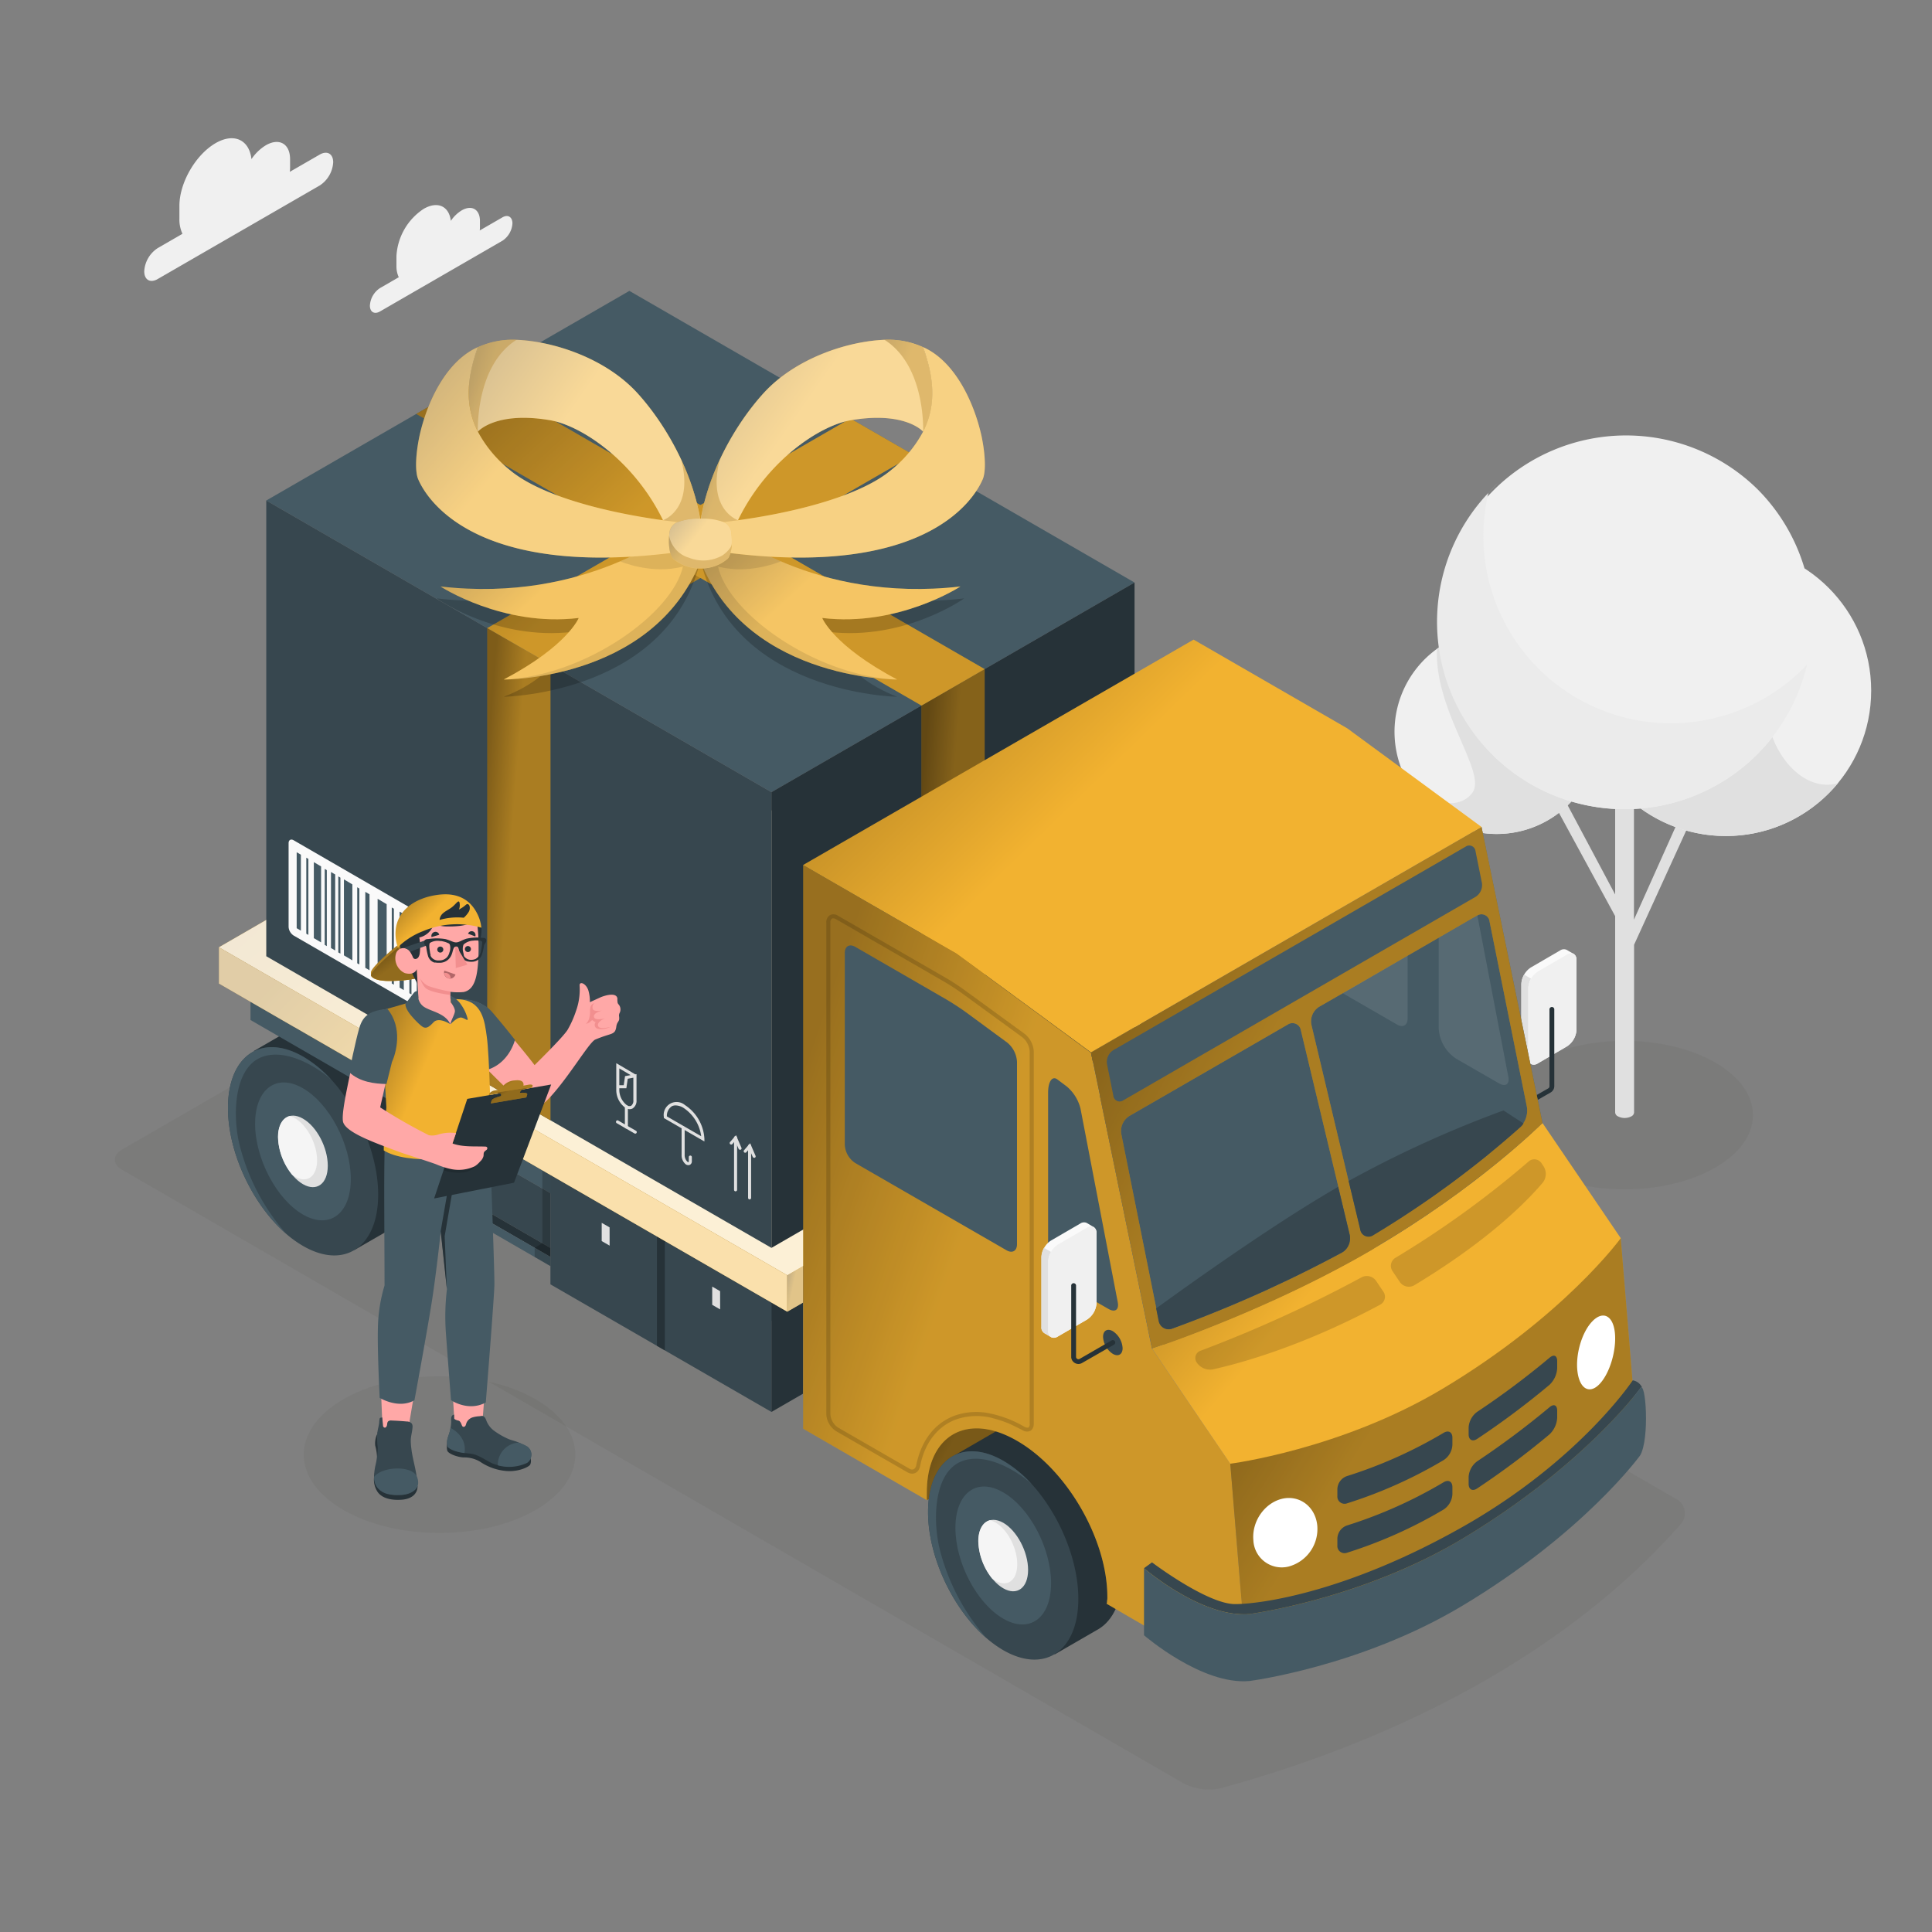 <svg width="350" height="350" fill="none" xmlns="http://www.w3.org/2000/svg"><rect width="100%" height="100%" fill="#808080" stroke="none"/><path opacity=".05" d="M105 160.391L22.12 208.25c-1.75 1.015-1.75 2.653 0 3.661l192.297 111.153a10.08 10.08 0 006.706.896c36.498-9.996 65.016-27.027 83.3-47.796a2.924 2.924 0 00-.798-4.62L111.363 160.391a6.994 6.994 0 00-6.363 0z" fill="#262013"/><path opacity=".05" d="M79.625 277.711c13.581 0 24.591-6.356 24.591-14.196s-11.01-14.196-24.591-14.196c-13.581 0-24.591 6.356-24.591 14.196s11.01 14.196 24.59 14.196zM277.837 192.5c-9.1 5.25-9.1 13.762 0 19.012s23.8 5.25 32.9 0c9.1-5.25 9.1-13.762 0-19.012s-23.814-5.25-32.9 0z" fill="#262013"/><path d="M306.6 147.994l-1.834-.931-8.757 19.537v-23.457H292.6v18.9l-8.925-16.765-1.743 1.085 10.668 19.6v35.574a.845.845 0 00.504.7 2.646 2.646 0 002.429 0 .851.851 0 00.497-.7V171.15l10.57-23.156z" fill="#E0E0E0"/><path d="M312.641 151.452c14.548 0 26.341-11.793 26.341-26.341 0-14.548-11.793-26.341-26.341-26.341-14.548 0-26.341 11.793-26.341 26.341 0 14.548 11.793 26.341 26.341 26.341z" fill="#F0F0F0"/><path d="M320.901 118.377c3.395-10.703 7-14.889 4.718-16.191a26.344 26.344 0 00-37.391 13.058 26.344 26.344 0 005.154 27.83 26.343 26.343 0 0027.4 7.094 26.344 26.344 0 0012.187-8.292c-7.805 2.282-16.471-9.625-12.068-23.499z" fill="#E0E0E0"/><path d="M289.66 132.566a18.518 18.518 0 01-31.607 13.092 18.511 18.511 0 01-4.014-20.177 18.517 18.517 0 0130.198-6.007 18.516 18.516 0 015.423 13.092z" fill="#F0F0F0"/><path d="M271.145 114.051a18.466 18.466 0 00-10.822 3.5c-.504 11.312 9.1 22.344 6.419 26.047-2.681 3.703-9.296 1.435-11.599-1.715a18.513 18.513 0 0025.295 6.705 18.51 18.51 0 009.224-16.039 18.508 18.508 0 00-9.265-16.015 18.525 18.525 0 00-9.252-2.476v-.007z" fill="#E0E0E0"/><path d="M328.3 112.602a33.967 33.967 0 01-40.594 33.326 33.979 33.979 0 01-17.396-9.295 33.973 33.973 0 0148.038-48.047 33.974 33.974 0 019.952 24.016z" fill="#F0F0F0"/><path d="M327.362 120.4a33.96 33.96 0 01-34.173 26.183 33.97 33.97 0 01-26.477-14.131 33.967 33.967 0 012.732-42.964c2.359-2.534 2.506-2.639.182-.189a34.556 34.556 0 00-.896 7.756 33.953 33.953 0 0021.396 31.565 33.952 33.952 0 0037.236-8.22z" fill="#EBEBEB"/><path d="M57.925 28L52.5 31.129c.03-.232.046-.466.049-.7V28.84c0-2.8-1.967-3.92-4.382-2.527a8.462 8.462 0 00-2.611 2.513c-.399-3.5-3.157-4.823-6.503-2.891-3.619 2.1-6.552 7.175-6.552 11.354v2.345a6.16 6.16 0 00.553 2.723l-4.494 2.597a5.368 5.368 0 00-2.429 4.2c0 1.547 1.085 2.177 2.429 1.4L57.925 33.6a5.375 5.375 0 002.436-4.2c0-1.547-1.092-2.17-2.436-1.4zM91 39.389l-4.088 2.359c.022-.18.034-.359.035-.54v-1.182c0-2.1-1.484-2.968-3.311-1.911a6.474 6.474 0 00-1.967 1.897c-.301-2.653-2.38-3.64-4.9-2.184a10.954 10.954 0 00-4.949 8.568v1.77a4.718 4.718 0 00.42 2.059l-3.395 1.96a4.06 4.06 0 00-1.834 3.178c0 1.169.819 1.645 1.834 1.057L91 43.624a4.047 4.047 0 001.834-3.178c-.021-1.17-.84-1.645-1.834-1.057z" fill="#F0F0F0"/><path d="M76.426 211.869a15.499 15.499 0 01-1.211 6.398A7.934 7.934 0 0172.1 221.9l-.105.063-7.798 4.494-3.164-6.3-.217-.42a25.718 25.718 0 01-4.725-4.809c-.35-.441-.7-.896-.994-1.365a34.684 34.684 0 01-4.494-9.184 27.952 27.952 0 01-1.358-7.637l-.056-.105-.798-1.582-1.701-3.255-.7-1.4 6.951-4.025.469-.273.196-.112a6.991 6.991 0 013.5-.91 11.49 11.49 0 015.677 1.722c7.546 4.389 13.643 15.596 13.643 25.067z" fill="#263238"/><path d="M41.3 200.718c0 8.169 4.536 17.626 10.605 22.855a20.057 20.057 0 002.982 2.135c7.525 4.354 13.629.189 13.622-9.289 0-7.154-3.5-15.309-8.4-20.734l-.042-.042a21.916 21.916 0 00-5.152-4.242c-7.553-4.312-13.615-.154-13.615 9.317z" fill="#37474F"/><path d="M54.88 197.148c-4.781-2.765-8.666.112-8.666 6.433s3.885 13.678 8.666 16.443c4.781 2.765 8.673-.119 8.673-6.433s-3.885-13.678-8.673-16.443z" fill="#455A64"/><path d="M41.3 200.718c0 8.169 4.536 17.626 10.605 22.855a38.577 38.577 0 01-8.638-16.716c-1.155-5.46-.7-13.3 3.969-15.281 4.669-1.981 10.878 2.191 12.83 4.095a21.916 21.916 0 00-5.151-4.242c-7.553-4.34-13.615-.182-13.615 9.289z" fill="#455A64"/><path d="M54.88 202.65c-2.485-1.435-4.494.056-4.494 3.339s2.009 7.098 4.494 8.533c2.485 1.435 4.501-.063 4.501-3.339s-1.981-7.098-4.501-8.533z" fill="#E0E0E0"/><path d="M53.445 202.587a3.705 3.705 0 00-.987-.399c-1.246.336-2.1 1.701-2.1 3.801.08 2.489.978 4.883 2.555 6.811.17.132.347.254.532.364 2.212 1.274 3.997-.049 3.997-2.968s-1.785-6.328-3.997-7.609z" fill="#F5F5F5"/><path d="M45.381 181.482v3.304l97.237 56.14v-3.304l-97.237-56.14z" fill="#455A64"/><path d="M75.39 202.118l-5.313-3.073v18.053c0 .973.7 1.365 1.519.875l4.2-2.415-.399-.238-.007-13.202z" fill="url(#paint0_linear)"/><path opacity=".7" d="M75.39 202.118l-5.313-3.073v18.053c0 .973.7 1.365 1.519.875l4.2-2.415-.399-.238-.007-13.202z" fill="#fff"/><path d="M75.39 202.118v9.905l24.325 14.042v-9.905L75.39 202.118z" fill="#37474F"/><path d="M99.715 226.065L75.39 212.023l-1.414.84 25.739 14.84v-1.638z" fill="#263238"/><path d="M73.983 214.515v-1.645l25.732 14.833v1.666l-25.732-14.854z" fill="#455A64"/><path d="M99.715 212.856v19.817l20.02 11.557v-19.817l-20.02-11.557zm20.02 11.557v19.817l20.02 11.557v-19.81l-20.02-11.564z" fill="#37474F"/><path d="M139.755 255.787l5.719-3.304V235.97l-2.856 1.652-2.863-1.645v19.81zm-20.741-11.977V224l1.428.826v19.81l-1.428-.826z" fill="#263238"/><path d="M129.024 236.383v-3.304l1.428.826.007 3.304-1.435-.826zm-20.02-11.55v-3.304l1.428.819.007 3.311-1.435-.826z" fill="#E0E0E0"/><path opacity=".2" d="M98.252 212.009v13.216l-1.393.833v1.659l2.856 1.652v-16.513l-1.463-.847z" fill="#000"/><path d="M39.662 178.185l102.956 59.437.007-6.58-102.963-59.437v6.58z" fill="url(#paint1_linear)"/><path opacity=".6" d="M39.662 178.185l102.956 59.437.007-6.58-102.963-59.437v6.58z" fill="#fff"/><path d="M142.618 237.622l2.856-1.652v-6.601l-2.856 1.652v6.601z" fill="url(#paint2_linear)"/><path opacity=".5" d="M142.618 237.622l2.856-1.652v-6.601l-2.856 1.652v6.601z" fill="#fff"/><path opacity=".1" d="M142.618 237.622l2.856-1.652v-6.601l-2.856 1.652v6.601z" fill="#000"/><path d="M111.16 130.298l-71.498 41.307 102.956 59.416 71.498-41.279-102.956-59.444z" fill="url(#paint3_linear)"/><path opacity=".8" d="M111.16 130.298l-71.498 41.307 102.956 59.416 71.498-41.279-102.956-59.444z" fill="#fff"/><path d="M48.237 90.67l91.518 52.837 65.779-37.975-91.518-52.836-65.78 37.975z" fill="#455A64"/><path d="M139.755 226.065v-82.558L48.237 90.671v82.558l91.518 52.836z" fill="#37474F"/><path d="M139.755 226.065l65.779-37.975v-82.558l-65.779 37.975v82.558z" fill="#263238"/><path d="M113.337 200.718a3.975 3.975 0 01-1.694-3.213v-4.9l3.444 2.023.224-.042v4.725a1.638 1.638 0 01-.7 1.491 1.13 1.13 0 01-.539.14 1.553 1.553 0 01-.735-.224zm.385-5.292l-.252 1.722h-1.274v.357a3.509 3.509 0 001.4 2.737.755.755 0 00.742.077 1.112 1.112 0 00.399-1.008v-4.074l-1.015.189zm-.49-.476l1.015-.182-2.051-1.211v3.038h.798l.238-1.645z" fill="#E0E0E0"/><path d="M113.477 204.449a.278.278 0 00.196-.082.282.282 0 00.077-.198v-3.689a.274.274 0 00-.273-.273.274.274 0 00-.273.273v3.689a.282.282 0 00.077.198.275.275 0 00.196.082z" fill="#E0E0E0"/><path d="M115.08 205.373a.267.267 0 00.238-.14.265.265 0 00.036-.102.273.273 0 00-.134-.276L112 203a.257.257 0 00-.303.015.261.261 0 00-.068.083.275.275 0 00.098.378l3.213 1.855a.317.317 0 00.14.042zm9.625 5.705a.566.566 0 00.301-.077.7.7 0 00.329-.665v-.756a.28.28 0 00-.553 0v.756c0 .112 0 .175-.056.189a.24.24 0 01-.175-.049 1.624 1.624 0 01-.518-1.253v-4.9a.272.272 0 00-.273-.28.28.28 0 00-.28.28v4.9a2.103 2.103 0 00.784 1.729.904.904 0 00.441.126z" fill="#E0E0E0"/><path d="M120.267 202.545v-.161a2.34 2.34 0 012.508-2.739c.478.042.932.231 1.3.541a7.812 7.812 0 013.535 6.125v.476l-7.343-4.242zm1.4-2.1a2.05 2.05 0 00-.854 1.799l6.216 3.591a7.302 7.302 0 00-3.234-5.152 2.825 2.825 0 00-1.4-.427 1.494 1.494 0 00-.721.168l-.007.021zM135.8 217.28a.262.262 0 00.106-.022.248.248 0 00.089-.061.273.273 0 00.078-.197v-9.401a.278.278 0 00-.078-.198.262.262 0 00-.195-.082.278.278 0 00-.198.082.278.278 0 00-.082.198V217a.28.28 0 00.28.28z" fill="#E0E0E0"/><path d="M136.619 209.741a.301.301 0 00.112 0 .27.27 0 00.164-.259.269.269 0 00-.024-.105l-.98-2.275-1.099 1.274a.275.275 0 10.42.357l.518-.602.637 1.463a.278.278 0 00.252.147zm-3.36 6.083a.28.28 0 00.273-.28v-9.401a.286.286 0 00-.064-.226.282.282 0 00-.426 0 .285.285 0 00-.063.226v9.401a.28.28 0 00.28.28z" fill="#E0E0E0"/><path d="M134.064 208.285a.301.301 0 00.112 0 .27.27 0 00.146-.153.259.259 0 00-.006-.211l-.98-2.275-1.099 1.267a.28.28 0 00.42.364l.518-.602.637 1.463a.271.271 0 00.252.147z" fill="#E0E0E0"/><path d="M77.749 167.468v15.141c0 .581-.413.819-.917.525L53.2 169.484a2.007 2.007 0 01-.917-1.582v-15.148c0-.588.413-.819.917-.532L76.839 165.9a2.018 2.018 0 01.91 1.568z" fill="#FAFAFA"/><path d="M53.746 154.392l.763.441v13.762l-.763-.441v-13.762zm3.108 1.792l1.316.777v13.762l-1.316-.77v-13.769zm3.108 1.792l.763.441v13.769l-.763-.441v-13.769zm2.345 1.33l1.526.91v13.762l-1.526-.903v-13.769zm3.871 2.261l.763.441v13.762l-.763-.441v-13.762zm2.232 1.26l1.639.973v13.762l-1.638-.966v-13.769zm3.984 2.324l.763.441-.007 13.769-.756-.448v-13.762zm1.771 1.008l.378.224v13.762l-.378-.217v-13.769zm-3.192-1.757l.385.217v13.769l-.385-.224v-13.762zm-6.258-3.668l.385.224v13.762l-.385-.217v-13.769zm-3.43-1.967l.385.224v13.762l-.385-.217v-13.769zm-2.457-1.358l.378.224v13.762l-.385-.224.007-13.762zm-3.339-2.03l.378.224v13.762l-.378-.217v-13.769zm20.013 11.564l.756.441v13.769l-.763-.441.007-13.769z" fill="#455A64"/><path d="M99.715 202.951v-82.558l-11.438-6.608v82.558l11.438 6.608z" fill="url(#paint4_linear)"/><path opacity=".3" d="M99.715 202.951v-82.558l-11.438-6.608v82.558l11.438 6.608z" fill="#000"/><path d="M166.936 210.378V127.82l11.438-6.608v82.558l-11.438 6.608z" fill="url(#paint5_linear)"/><path opacity=".45" d="M166.936 210.378V127.82l11.438-6.608v82.558l-11.438 6.608z" fill="#000"/><path d="M88.277 113.785l65.779-37.975 11.438 6.601-65.779 37.982-11.438-6.608z" fill="url(#paint6_linear)"/><path opacity=".15" d="M88.277 113.785l65.779-37.975 11.438 6.601-65.779 37.982-11.438-6.608z" fill="#000"/><path opacity=".15" d="M113.365 99.302l11.494 6.573 2.03-1.169-11.438-6.608-2.086 1.204z" fill="#000"/><path d="M178.374 121.212l-91.532-52.83-11.438 6.602 91.532 52.836 11.438-6.608z" fill="url(#paint7_linear)"/><path opacity=".15" d="M178.374 121.212l-91.532-52.83-11.438 6.602 91.532 52.836 11.438-6.608z" fill="#000"/><path opacity=".2" d="M131.908 97.3s16.24 14.182 42.763 11.109c0 0-10.822 7.7-24.605 6.055 0 0 1.736 7.63 12.467 11.76 0 0-30.457-.448-35.791-25.459l5.166-3.465z" fill="#000"/><path d="M131.229 95.837s16.24 13.482 42.763 10.409c0 0-11.256 7.371-25.039 5.705 0 0 1.974 5.026 13.58 11.151 0 0-28.987.259-36.477-23.8l5.173-3.465z" fill="url(#paint8_linear)"/><path opacity=".25" d="M131.229 95.837s16.24 13.482 42.763 10.409c0 0-11.256 7.371-25.039 5.705 0 0 1.974 5.026 13.58 11.151 0 0-28.987.259-36.477-23.8l5.173-3.465z" fill="#fff"/><path opacity=".1" d="M130.088 102.634c5.712 1.519 11.375-.945 11.375-.945l-1.064-.469-.161-.077-.945-.441-.21-.105-.861-.427-.217-.105-.784-.413-.217-.119-.7-.392a1.836 1.836 0 00-.203-.112l-.658-.385-.182-.105-.602-.364-.168-.105-.539-.329-.154-.105-.469-.308-.14-.09-.406-.274-.126-.084-.336-.238-.112-.077-.273-.203-.091-.07-.21-.147-.091-.077-.119-.09-.084-.07h-.049l-.042-.036-1.694 1.134-3.5 2.324c7.49 24.066 36.47 23.8 36.477 23.8-14.917-.721-30.583-12.04-32.445-20.496z" fill="#000"/><path d="M167.237 78.197s-3.227-3.766-13.118-2.065c-5.971 1.029-16.1 7.987-21.112 19.6-.637 1.47-2.058 1.96-2.8 2.947a5.79 5.79 0 01-.574.623h-3.129c0-10.822 6.069-21.75 11.816-28.07 5.747-6.321 15.197-9.415 21.945-9.674 2.392-.108 4.776.35 6.958 1.337 1.82 5.138 2.576 10.213.014 15.302z" fill="url(#paint9_linear)"/><path opacity=".5" d="M167.237 78.197s-3.227-3.766-13.118-2.065c-5.971 1.029-16.1 7.987-21.112 19.6-.637 1.47-2.058 1.96-2.8 2.947a5.79 5.79 0 01-.574.623h-3.129c0-10.822 6.069-21.75 11.816-28.07 5.747-6.321 15.197-9.415 21.945-9.674 2.392-.108 4.776.35 6.958 1.337 1.82 5.138 2.576 10.213.014 15.302z" fill="#fff"/><path opacity=".3" d="M133.7 94.248s-5.635-1.904-3.311-10.927a38.45 38.45 0 00-3.878 15.98h3.129a5.79 5.79 0 00.574-.622c.763-.987 2.184-1.477 2.8-2.947.203-.532.441-1.001.686-1.484z" fill="url(#paint10_linear)"/><path opacity=".1" d="M133.7 94.248s-5.635-1.904-3.311-10.927a38.45 38.45 0 00-3.878 15.98h3.129a5.79 5.79 0 00.574-.622c.763-.987 2.184-1.477 2.8-2.947.203-.532.441-1.001.686-1.484z" fill="#000"/><path opacity=".3" d="M167.237 78.197s.497-11.9-7-16.64a15.231 15.231 0 016.958 1.338c1.848 5.138 2.604 10.213.042 15.302z" fill="url(#paint11_linear)"/><path opacity=".1" d="M167.237 78.197s.497-11.9-7-16.64a15.231 15.231 0 016.958 1.338c1.848 5.138 2.604 10.213.042 15.302z" fill="#000"/><path d="M161.462 85.134a22.588 22.588 0 005.775-6.944c2.569-5.09 1.806-10.164 0-15.302 5.803 2.569 9.268 10.108 10.591 16.184.7 3.402.784 6.37.21 7.735-1.624 3.829-11.158 19.306-51.954 12.488l.049-4.284c10.178-.616 28.021-3.724 35.329-9.877z" fill="url(#paint12_linear)"/><path opacity=".4" d="M161.462 85.134a22.588 22.588 0 005.775-6.944c2.569-5.09 1.806-10.164 0-15.302 5.803 2.569 9.268 10.108 10.591 16.184.7 3.402.784 6.37.21 7.735-1.624 3.829-11.158 19.306-51.954 12.488l.049-4.284c10.178-.616 28.021-3.724 35.329-9.877z" fill="#fff"/><path opacity=".2" d="M121.891 97.3s-16.24 14.182-42.763 11.109c0 0 10.822 7.7 24.605 6.055 0 0-1.736 7.63-12.467 11.76 0 0 30.457-.448 35.791-25.459l-5.166-3.465z" fill="#000"/><path d="M122.57 95.837s-16.24 13.482-42.77 10.409c0 0 11.256 7.371 25.039 5.705 0 0-1.974 5.026-13.58 11.151 0 0 28.987.259 36.477-23.8l-5.166-3.465z" fill="url(#paint13_linear)"/><path opacity=".25" d="M122.57 95.837s-16.24 13.482-42.77 10.409c0 0 11.256 7.371 25.039 5.705 0 0-1.974 5.026-13.58 11.151 0 0 28.987.259 36.477-23.8l-5.166-3.465z" fill="#fff"/><path opacity=".1" d="M123.718 102.634c-5.719 1.519-11.382-.945-11.382-.945l1.064-.469.161-.077.945-.441.21-.105.861-.427.217-.105.791-.413.21-.119.7-.392.203-.112.658-.385.182-.105.602-.364.168-.105.539-.329.154-.105.469-.308.14-.09.406-.274.126-.084.343-.238.105-.077.273-.203.091-.07.21-.147.091-.077.119-.09.084-.07h.049l.042-.036 1.694 1.134 3.5 2.324c-7.49 24.066-36.47 23.8-36.477 23.8 14.917-.721 30.583-12.04 32.452-20.496z" fill="#000"/><path d="M86.569 78.197s3.22-3.766 13.11-2.065c5.972 1.029 16.101 7.987 21.12 19.6.63 1.47 2.051 1.96 2.8 2.947.176.221.367.43.574.623h3.129c0-10.822-6.069-21.75-11.816-28.07-5.747-6.321-15.197-9.415-21.945-9.674a15.225 15.225 0 00-6.958 1.337c-1.827 5.138-2.583 10.213-.014 15.302z" fill="url(#paint14_linear)"/><path opacity=".5" d="M86.569 78.197s3.22-3.766 13.11-2.065c5.972 1.029 16.101 7.987 21.12 19.6.63 1.47 2.051 1.96 2.8 2.947.176.221.367.43.574.623h3.129c0-10.822-6.069-21.75-11.816-28.07-5.747-6.321-15.197-9.415-21.945-9.674a15.225 15.225 0 00-6.958 1.337c-1.827 5.138-2.583 10.213-.014 15.302z" fill="#fff"/><path opacity=".3" d="M120.113 94.248s5.6-1.904 3.311-10.927a38.45 38.45 0 013.878 15.98h-3.129a5.688 5.688 0 01-.574-.622c-.763-.987-2.184-1.477-2.8-2.947-.217-.532-.455-1.001-.686-1.484z" fill="url(#paint15_linear)"/><path opacity=".1" d="M120.113 94.248s5.6-1.904 3.311-10.927a38.45 38.45 0 013.878 15.98h-3.129a5.688 5.688 0 01-.574-.622c-.763-.987-2.184-1.477-2.8-2.947-.217-.532-.455-1.001-.686-1.484z" fill="#000"/><path opacity=".3" d="M86.569 78.197s-.504-11.9 7-16.64a15.225 15.225 0 00-6.958 1.338c-1.855 5.138-2.611 10.213-.042 15.302z" fill="url(#paint16_linear)"/><path opacity=".1" d="M86.569 78.197s-.504-11.9 7-16.64a15.225 15.225 0 00-6.958 1.338c-1.855 5.138-2.611 10.213-.042 15.302z" fill="#000"/><path d="M92.337 85.134a22.589 22.589 0 01-5.775-6.944c-2.57-5.09-1.806-10.164 0-15.302-5.81 2.569-9.275 10.108-10.591 16.184-.7 3.402-.791 6.37-.217 7.735 1.624 3.829 11.158 19.306 51.954 12.488l-.042-4.284c-10.178-.616-28.021-3.724-35.33-9.877z" fill="url(#paint17_linear)"/><path opacity=".4" d="M92.337 85.134a22.589 22.589 0 01-5.775-6.944c-2.57-5.09-1.806-10.164 0-15.302-5.81 2.569-9.275 10.108-10.591 16.184-.7 3.402-.791 6.37-.217 7.735 1.624 3.829 11.158 19.306 51.954 12.488l-.042-4.284c-10.178-.616-28.021-3.724-35.33-9.877z" fill="#fff"/><path d="M132.482 96.474a2.346 2.346 0 00-1.4-1.904 10.885 10.885 0 00-4.2-.609 10.556 10.556 0 00-4.326.7 2.307 2.307 0 00-1.274 1.834c-.147 1.288-.238 3.458.609 4.683a7.452 7.452 0 005.005 1.799 7.333 7.333 0 004.977-1.799c.84-1.253.756-3.416.609-4.704z" fill="url(#paint18_linear)"/><path opacity=".5" d="M132.482 96.474a2.346 2.346 0 00-1.4-1.904 10.885 10.885 0 00-4.2-.609 10.556 10.556 0 00-4.326.7 2.307 2.307 0 00-1.274 1.834c-.147 1.288-.238 3.458.609 4.683a7.452 7.452 0 005.005 1.799 7.333 7.333 0 004.977-1.799c.84-1.253.756-3.416.609-4.704z" fill="#fff"/><path opacity=".3" d="M132.566 98.497c0 .504-.56 1.309-1.652 2.1a6.998 6.998 0 01-6.118.434 5.08 5.08 0 01-3.57-3.948c-.098 1.288-.063 3.031.665 4.088a7.452 7.452 0 005.005 1.799c1.825.04 3.6-.601 4.977-1.799a5.212 5.212 0 00.693-2.674z" fill="url(#paint19_linear)"/><path opacity=".1" d="M132.566 98.497c0 .504-.56 1.309-1.652 2.1a6.998 6.998 0 01-6.118.434 5.08 5.08 0 01-3.57-3.948c-.098 1.288-.063 3.031.665 4.088a7.452 7.452 0 005.005 1.799c1.825.04 3.6-.601 4.977-1.799a5.212 5.212 0 00.693-2.674z" fill="#000"/><path d="M277.338 175.259l5.264-3.059a1.214 1.214 0 011.232-.119c.308.182.931.56 1.239.7a1.212 1.212 0 01.518 1.127v12.642a3.803 3.803 0 01-1.736 2.996l-5.257 3.094a1.222 1.222 0 01-1.225.126c-.315-.182-.938-.567-1.253-.742a1.236 1.236 0 01-.511-1.127v-12.642a3.814 3.814 0 011.729-2.996z" fill="#FAFAFA"/><path d="M275.604 178.255v12.642a1.219 1.219 0 00.511 1.127c.308.168.777.469 1.218.7a1.251 1.251 0 01-.469-1.099v-12.628a3.5 3.5 0 01.504-1.701l-1.253-.742a3.491 3.491 0 00-.511 1.701z" fill="#E0E0E0"/><path d="M283.857 189.58l-5.257 3.06c-.959.553-1.729.104-1.729-.994v-12.649a3.818 3.818 0 011.729-2.996l5.264-3.059c.959-.553 1.736-.105 1.736 1.001v12.641a3.813 3.813 0 01-1.743 2.996z" fill="#F0F0F0"/><path d="M277.032 200.088a.452.452 0 01-.433-.385.442.442 0 01.087-.323.43.43 0 01.129-.111l3.668-2.1a.443.443 0 00.217-.378v-13.867a.43.43 0 01.107-.347.44.44 0 01.768.347v13.846a1.332 1.332 0 01-.658 1.141l-3.668 2.1a.425.425 0 01-.217.077z" fill="#263238"/><path d="M167.888 271.768l14.875-6.874s-1.162-14-10.983-10.647c-9.821 3.353-3.892 17.521-3.892 17.521z" fill="url(#paint20_linear)"/><path opacity=".5" d="M167.888 271.768l14.875-6.874s-1.162-14-10.983-10.647c-9.821 3.353-3.892 17.521-3.892 17.521z" fill="#000"/><path d="M176.071 270.018l-3.171-6.356 7.616-4.41c2.429-1.4 5.649-1.232 9.191.812 7.525 4.347 13.622 15.547 13.622 25.025 0 4.956-1.673 8.463-4.347 10.052l-.112.063-7.805 4.508-3.381-6.706c-6.433-4.886-11.368-14.532-11.613-22.988z" fill="#263238"/><path d="M168.126 273.93c0 8.169 4.536 17.626 10.612 22.855a20.44 20.44 0 002.989 2.149c7.525 4.34 13.629.182 13.622-9.296 0-7.154-3.5-15.309-8.4-20.734l-.042-.042a21.785 21.785 0 00-5.152-4.242c-7.532-4.319-13.629-.161-13.629 9.31z" fill="#37474F"/><path d="M181.748 270.361c-4.788-2.8-8.666.112-8.666 6.433s3.878 13.678 8.666 16.443c4.788 2.765 8.666-.119 8.666-6.433s-3.878-13.678-8.666-16.443z" fill="#455A64"/><path d="M181.748 275.863c-2.485-1.4-4.494.055-4.494 3.338s2.009 7.098 4.494 8.533c2.485 1.435 4.501-.062 4.501-3.338 0-3.276-2.016-7.098-4.501-8.533z" fill="#E0E0E0"/><path d="M180.313 275.799a3.828 3.828 0 00-.987-.399c-1.246.336-2.1 1.701-2.1 3.801a11.372 11.372 0 002.52 6.783c.173.131.353.253.539.364 2.212 1.274 3.997-.049 3.997-2.968s-1.757-6.307-3.969-7.581z" fill="#F5F5F5"/><path d="M168.126 273.93c0 8.169 4.536 17.626 10.612 22.855a38.565 38.565 0 01-8.638-16.716c-1.155-5.46-.7-13.3 3.969-15.281 4.669-1.981 10.878 2.191 12.831 4.095a21.785 21.785 0 00-5.152-4.242c-7.525-4.34-13.622-.182-13.622 9.289z" fill="#455A64"/><path d="M220.724 302.253l-13.475-7.784-1.771-1.022-3.395-1.974-1.61-.938c.057-.152.081-.314.07-.476.056-.246.077-.498.063-.749 0-10.423-7.315-23.1-16.387-28.308a19.912 19.912 0 00-2.653-1.288 15.156 15.156 0 00-1.155-.399c-7.168-2.17-12.509 2.184-12.509 11.102v1.351l-22.4-12.943V156.716l27.839 16.1 24.304 17.899 11.018 53.585 8.547 12.558.455.665 5.222 7.658 1.694 20.839.42 4.557.182 1.876.42 4.508.196 2.1a3.377 3.377 0 01-3.313 3.659 3.376 3.376 0 01-1.762-.467z" fill="url(#paint21_linear)"/><path opacity=".15" d="M220.724 302.253l-13.475-7.784-1.771-1.022-3.395-1.974-1.61-.938c.057-.152.081-.314.07-.476.056-.246.077-.498.063-.749 0-10.423-7.315-23.1-16.387-28.308a19.912 19.912 0 00-2.653-1.288 15.156 15.156 0 00-1.155-.399c-7.168-2.17-12.509 2.184-12.509 11.102v1.351l-22.4-12.943V156.716l27.839 16.1 24.304 17.899 11.018 53.585 8.547 12.558.455.665 5.222 7.658 1.694 20.839.42 4.557.182 1.876.42 4.508.196 2.1a3.377 3.377 0 01-3.313 3.659 3.376 3.376 0 01-1.762-.467z" fill="#000"/><path d="M184.24 192.367V225.4c0 1.218-.847 1.708-1.897 1.099L154.945 210.7a4.201 4.201 0 01-1.904-3.297v-34.769c0-1.211.847-1.701 1.904-1.099l16.471 9.513c1.05.609 2.695 1.68 3.668 2.401l7.385 5.425a4.853 4.853 0 011.771 3.493zm8.806 40.284a7.008 7.008 0 01-3.171-5.488v-29.21c0-2.023.749-3.101 1.673-2.408l1.673 1.253a7.654 7.654 0 012.52 4.025l6.748 35.069c.273 1.4-.497 1.926-1.708 1.219l-7.735-4.46z" fill="#455A64"/><path opacity=".15" d="M185.633 187.299l-11.067-8.064a40.489 40.489 0 00-3.101-2.016L151.83 165.9a1.445 1.445 0 00-1.484-.112 1.464 1.464 0 00-.651 1.344V256.2a3.862 3.862 0 001.771 3.066l12.887 7.434c.269.169.579.261.896.266.193.003.385-.038.56-.119.237-.111.438-.285.581-.504.157-.237.261-.504.308-.784.462-2.352 1.89-6.566 6.3-8.337a11.341 11.341 0 017.196-.21c1.242.329 2.447.781 3.598 1.351.504.245.966.49 1.4.7a1.477 1.477 0 001.484.14c.145-.09.268-.212.357-.357.174-.287.259-.618.245-.952v-67.389a4.367 4.367 0 00-.478-1.78 4.365 4.365 0 00-1.167-1.426zm.525 71.316a.785.785 0 01-.497-.105l-.119-.056a20.565 20.565 0 00-6.006-2.352 11.74 11.74 0 00-6.804.434c-4.242 1.708-5.901 5.474-6.545 8.036a9.361 9.361 0 00-.196.833.996.996 0 01-.483.763.865.865 0 01-.407.037.866.866 0 01-.377-.156l-12.894-7.427a3.155 3.155 0 01-1.4-2.429v-89.075a.803.803 0 01.28-.7.47.47 0 01.238-.056c.184.01.363.068.518.168l19.635 11.34c.868.497 2.226 1.4 3.031 1.967l11.074 8.071a3.66 3.66 0 011.33 2.611v67.403a.778.778 0 01-.238.7.328.328 0 01-.119.035l-.021-.042z" fill="#000"/><path d="M296.233 256.109s-10.157 14.042-32.312 27.3c-18.389 10.99-38.43 13.559-38.43 13.559l-2.618-31.794 70.742-40.852 2.618 31.787z" fill="url(#paint22_linear)"/><path opacity=".3" d="M296.233 256.109s-10.157 14.042-32.312 27.3c-18.389 10.99-38.43 13.559-38.43 13.559l-2.618-31.794 70.742-40.852 2.618 31.787z" fill="#000"/><path d="M293.615 224.308s-10.157 14.049-32.312 27.3c-18.389 10.99-38.43 13.559-38.43 13.559L208.691 244.3l70.756-40.845 14.168 20.853z" fill="url(#paint23_linear)"/><path d="M297.5 251.426c-.126-.133-.238-.112-.371.112 0 0-10.157 14.042-32.319 27.3-18.41 10.962-38.437 13.552-38.437 13.552-8.596.784-19.124-8.295-19.124-8.295l1.449-1.057s9.982 7.56 15.057 7.56c4.375 0 20.013-1.988 41.23-14 21.217-12.012 30.8-26.537 30.8-26.537a2.223 2.223 0 011.715 1.365z" fill="#37474F"/><path d="M297.122 251.538s-10.164 14.042-32.319 27.3c-18.382 10.99-38.43 13.559-38.43 13.559-8.596.784-19.124-8.281-19.124-8.281v12.124s10.5 9.1 19.124 8.288c0 0 20.048-2.576 38.43-13.559 22.155-13.244 32.319-27.3 32.319-27.3 1.778-3.003 1.022-13.93 0-12.131z" fill="#455A64"/><path d="M232.239 271.523c3.164-.749 6.027 1.4 6.391 4.781a7.039 7.039 0 01-5.187 7.49 5.145 5.145 0 01-4.33-.872 5.133 5.133 0 01-2.054-3.909c-.301-3.388 2.016-6.713 5.18-7.49zm56.294-32.222c-1.925 1.918-3.157 6.027-2.758 9.184.399 3.157 2.205 4.151 4.025 2.219 1.82-1.932 3.052-6.041 2.758-9.184-.294-3.143-2.107-4.137-4.025-2.219z" fill="#fff"/><path d="M244.041 267.4a82.832 82.832 0 0017.5-7.84c.875-.511 1.575-.112 1.575.896v1.281a3.496 3.496 0 01-1.575 2.765 82.832 82.832 0 01-17.5 7.84 1.308 1.308 0 01-1.653-.689 1.309 1.309 0 01-.111-.641v-1.281a2.567 2.567 0 011.764-2.331zm38.059-20.819v1.281a4.458 4.458 0 01-1.4 3.017 148.177 148.177 0 01-13.111 9.8c-.84.553-1.533.175-1.533-.833v-1.267a3.802 3.802 0 011.533-2.8 149.265 149.265 0 0013.111-9.8c.798-.693 1.4-.406 1.4.602zm-38.059 29.765a82.757 82.757 0 0017.5-7.833c.875-.511 1.575-.119 1.575.896v1.281a3.55 3.55 0 01-1.575 2.765 83.107 83.107 0 01-17.5 7.833 1.308 1.308 0 01-1.657-.687 1.303 1.303 0 01-.107-.643v-1.281a2.584 2.584 0 011.764-2.331zm38.059-20.783v1.281a4.459 4.459 0 01-1.4 3.01 148.571 148.571 0 01-13.111 9.8c-.84.56-1.533.182-1.533-.833v-1.281a3.806 3.806 0 011.533-2.8 152.21 152.21 0 0013.111-9.8c.798-.679 1.4-.392 1.4.623z" fill="#37474F"/><path opacity=".15" d="M246.673 231.392a236.967 236.967 0 01-29.162 13.3 1.4 1.4 0 00-.7 2.156l.049.07a2.932 2.932 0 002.8 1.169c4.298-.938 15.918-3.962 30.359-11.725a1.63 1.63 0 00.832-1.063 1.617 1.617 0 00-.258-1.324l-1.309-1.946a2.044 2.044 0 00-2.611-.637zm30.212-20.944a175.227 175.227 0 01-24.066 17.402 1.702 1.702 0 00-.539 2.45l1.323 1.96a1.977 1.977 0 002.604.581c13.09-7.889 20.09-14.833 23.296-18.613a2.586 2.586 0 00.133-2.94l-.357-.533a1.582 1.582 0 00-.481-.486 1.556 1.556 0 00-1.913.179z" fill="#000"/><path d="M279.447 203.419s-11.69 11.754-30.954 22.967c-19.264 11.215-39.795 17.872-39.795 17.872l-11.06-53.6 44.212-25.515 20.335-11.732 6.202-3.598 11.06 53.606z" fill="#455A64"/><path d="M268.387 149.8l-6.202 3.591-20.335 11.753-44.212 25.515 11.06 53.599.756-.252.154-.049.77-.266.322-.091h.14l.525-.189.819-.287.812-.294.532-.196.7-.259 2.366-.896.532-.203a265.853 265.853 0 006.377-2.562l2.296-.973.371-.161.42-.175c.483-.224.987-.434 1.491-.658l.434-.189 1.008-.455 1.155-.518c.84-.378 1.694-.777 2.555-1.183.861-.406 1.729-.819 2.604-1.239.658-.322 1.316-.644 1.974-.98l1.596-.798.168-.084 1.631-.847.133-.07 1.435-.756 1.148-.616c.933-.5 1.841-1.004 2.723-1.512l1.813-1.036 1.652-1.064c.469-.273.931-.56 1.4-.84.175-.105.357-.21.525-.322a84.989 84.989 0 001.568-.966l.189-.119.749-.476c.329-.21.644-.42.973-.623l.931-.616.924-.602c.385-.252.77-.504 1.141-.763.763-.518 1.505-1.022 2.233-1.533l.147-.105.84-.581c1.106-.784 2.17-1.554 3.178-2.296l.756-.567.7-.546.7-.546c.476-.357.931-.7 1.4-1.057l.056-.042.567-.441 1.295-1.036.819-.651c.168-.14.329-.28.49-.406.161-.126.322-.273.476-.392l.469-.385a.204.204 0 010-.035l1.064-.854c1.309-1.106 2.408-2.1 3.276-2.87a3.48 3.48 0 01.35-.315l.07-.07.364-.336a55.488 55.488 0 001.666-1.582L268.387 149.8zm-23.835 74.9a.1.1 0 010 .042 2.543 2.543 0 01-.063.322v.091c-.035.084-.063.175-.098.259a.792.792 0 01-.049.112 1.751 1.751 0 01-.14.301 2.891 2.891 0 01-.742.875 1.68 1.68 0 01-.322.203 221.882 221.882 0 01-7.749 3.997l-1.337.658a286.078 286.078 0 01-3.171 1.484l-1.456.7-2.492 1.106c-.413.189-.819.364-1.218.532l-1.183.511c-1.568.7-3.066 1.288-4.48 1.862-.749.308-1.484.595-2.184.875l-1.029.399a243.057 243.057 0 01-4.424 1.666 1.824 1.824 0 01-2.254-.763 2.327 2.327 0 01-.231-.63l-6.804-33.894a3.23 3.23 0 011.442-3.22l28.7-16.569a1.545 1.545 0 012.401 1.043l6.797 28.378 2.058 8.596.035.14v.105a.34.34 0 010 .119.592.592 0 010 .119c.007.084.007.168 0 .252.006.109.004.22-.007.329zm25.284-15.736l-.504.427c-1.673 1.351-3.577 2.8-5.67 4.389-.7.532-1.449 1.064-2.212 1.61l-.819.595a119.797 119.797 0 01-3.5 2.415l-1.19.798c-.399.273-.812.539-1.225.805-.413.266-.833.553-1.253.819a150.085 150.085 0 01-4.676 2.905 1.512 1.512 0 01-2.373-1.022l-.049-.21-2.065-8.568-6.734-28.308a3.122 3.122 0 011.4-3.227l5.439-3.129 22.141-12.81.987-.56.084-.042a1.47 1.47 0 012.233 1.092l6.769 33.6a4.251 4.251 0 01-.651 2.961 4.283 4.283 0 01-.245.343 3.262 3.262 0 01-.266.273l-.357.322c-.161.154-.329.301-.497.448l-1.512 1.316c-.539.469-1.134.973-1.764 1.498l-1.323 1.092-.161.126-.007.042z" fill="url(#paint24_linear)"/><path opacity=".3" d="M268.387 149.8l-6.202 3.591-20.335 11.753-44.212 25.515 11.06 53.599.756-.252.154-.049.77-.266.322-.091h.14l.525-.189.819-.287.812-.294.532-.196.7-.259 2.366-.896.532-.203a265.853 265.853 0 006.377-2.562l2.296-.973.371-.161.42-.175c.483-.224.987-.434 1.491-.658l.434-.189 1.008-.455 1.155-.518c.84-.378 1.694-.777 2.555-1.183.861-.406 1.729-.819 2.604-1.239.658-.322 1.316-.644 1.974-.98l1.596-.798.168-.084 1.631-.847.133-.07 1.435-.756 1.148-.616c.933-.5 1.841-1.004 2.723-1.512l1.813-1.036 1.652-1.064c.469-.273.931-.56 1.4-.84.175-.105.357-.21.525-.322a84.989 84.989 0 001.568-.966l.189-.119.749-.476c.329-.21.644-.42.973-.623l.931-.616.924-.602c.385-.252.77-.504 1.141-.763.763-.518 1.505-1.022 2.233-1.533l.147-.105.84-.581c1.106-.784 2.17-1.554 3.178-2.296l.756-.567.7-.546.7-.546c.476-.357.931-.7 1.4-1.057l.056-.042.567-.441 1.295-1.036.819-.651c.168-.14.329-.28.49-.406.161-.126.322-.273.476-.392l.469-.385a.204.204 0 010-.035l1.064-.854c1.309-1.106 2.408-2.1 3.276-2.87a3.48 3.48 0 01.35-.315l.07-.07.364-.336a55.488 55.488 0 001.666-1.582L268.387 149.8zm-23.835 74.9a.1.1 0 010 .042 2.543 2.543 0 01-.063.322v.091c-.035.084-.063.175-.098.259a.792.792 0 01-.049.112 1.751 1.751 0 01-.14.301 2.891 2.891 0 01-.742.875 1.68 1.68 0 01-.322.203 221.882 221.882 0 01-7.749 3.997l-1.337.658a286.078 286.078 0 01-3.171 1.484l-1.456.7-2.492 1.106c-.413.189-.819.364-1.218.532l-1.183.511c-1.568.7-3.066 1.288-4.48 1.862-.749.308-1.484.595-2.184.875l-1.029.399a243.057 243.057 0 01-4.424 1.666 1.824 1.824 0 01-2.254-.763 2.327 2.327 0 01-.231-.63l-6.804-33.894a3.23 3.23 0 011.442-3.22l28.7-16.569a1.545 1.545 0 012.401 1.043l6.797 28.378 2.058 8.596.035.14v.105a.34.34 0 010 .119.592.592 0 010 .119c.007.084.007.168 0 .252.006.109.004.22-.007.329zm25.284-15.736l-.504.427c-1.673 1.351-3.577 2.8-5.67 4.389-.7.532-1.449 1.064-2.212 1.61l-.819.595a119.797 119.797 0 01-3.5 2.415l-1.19.798c-.399.273-.812.539-1.225.805-.413.266-.833.553-1.253.819a150.085 150.085 0 01-4.676 2.905 1.512 1.512 0 01-2.373-1.022l-.049-.21-2.065-8.568-6.734-28.308a3.122 3.122 0 011.4-3.227l5.439-3.129 22.141-12.81.987-.56.084-.042a1.47 1.47 0 012.233 1.092l6.769 33.6a4.251 4.251 0 01-.651 2.961 4.283 4.283 0 01-.245.343 3.262 3.262 0 01-.266.273l-.357.322c-.161.154-.329.301-.497.448l-1.512 1.316c-.539.469-1.134.973-1.764 1.498l-1.323 1.092-.161.126-.007.042z" fill="#000"/><path d="M203.497 199.331l63.833-36.869a2.526 2.526 0 001.134-2.506l-1.162-5.761a1.142 1.142 0 00-1.799-.812l-63.826 36.869a2.512 2.512 0 00-1.134 2.513l1.155 5.754a1.144 1.144 0 00.666.924 1.14 1.14 0 001.133-.112z" fill="#455A64"/><path d="M244.51 223.747a2.981 2.981 0 01-1.4 3.157 235.14 235.14 0 01-30.73 13.762 1.829 1.829 0 01-2.18-.648 1.83 1.83 0 01-.305-.752l-.448-2.233c6.202-4.508 21.266-15.267 32.83-21.945.045-.03.092-.058.14-.084l2.093 8.743zm31.486-20.222c-.147.236-.326.45-.532.637a177.515 177.515 0 01-26.67 19.6c-.212.15-.458.243-.716.271a1.517 1.517 0 01-1.657-1.293l-2.1-8.799a201.309 201.309 0 0128.049-12.775l3.626 2.359z" fill="#37474F"/><path opacity=".1" d="M271.544 196.252l-7.735-4.452a7.004 7.004 0 01-3.171-5.495V169.89l5.929-3.43.98-.567a.364.364 0 01.091-.049l5.6 29.183c.287 1.379-.483 1.925-1.694 1.225zm-16.541-23.107v11.368c0 1.218-.847 1.708-1.904 1.099l-9.835-5.677 1.169-.7 10.57-6.09z" fill="#fff"/><path d="M268.387 149.807l-70.749 40.845-24.318-17.871-27.839-16.072 70.749-40.838 27.839 16.072 24.318 17.864z" fill="url(#paint25_linear)"/><path d="M190.399 224.734l5.271-3.059a1.206 1.206 0 011.225-.119l1.246.742a1.21 1.21 0 01.511 1.12v12.642a3.814 3.814 0 01-1.729 2.996l-5.271 3.059a1.21 1.21 0 01-1.225.126c-.308-.182-.938-.567-1.246-.742a1.22 1.22 0 01-.511-1.127V227.73a3.818 3.818 0 011.729-2.996z" fill="#FAFAFA"/><path d="M188.65 227.731v12.649c-.023.215.013.432.103.629.089.197.23.367.408.491.301.168.777.469 1.211.7a1.251 1.251 0 01-.469-1.099v-12.628a3.528 3.528 0 01.497-1.673l-1.26-.742a3.55 3.55 0 00-.49 1.673z" fill="#E0E0E0"/><path d="M196.903 239.056l-5.271 3.059c-.952.553-1.729.105-1.729-.994v-12.642a3.848 3.848 0 011.729-3.003l5.271-3.059c.952-.546 1.729-.105 1.729 1.001v12.642a3.816 3.816 0 01-1.729 2.996z" fill="#F0F0F0"/><path d="M201.6 241.156a3.938 3.938 0 011.771 3.08c0 1.134-.791 1.596-1.771 1.029a3.916 3.916 0 01-1.771-3.08c0-1.134.791-1.596 1.771-1.029z" fill="#37474F"/><path d="M195.37 247.1a1.348 1.348 0 01-1.138-.66 1.281 1.281 0 01-.171-.656V232.96a.446.446 0 01.256-.458.453.453 0 01.363 0 .44.44 0 01.256.458v12.838a.41.41 0 00.217.378.425.425 0 00.434 0l5.796-3.346a.422.422 0 01.331-.044.435.435 0 01.305.538.446.446 0 01-.202.269L196 246.932a1.336 1.336 0 01-.63.168zM68.306 259.847a3.905 3.905 0 00-.336 2.03c.25.899.363 1.831.336 2.765-.112 1.4-.413 1.827-.518 2.8-.153.974.06 1.971.595 2.8.602.903 1.946 1.624 4.417 1.442 2.002-.147 2.849-1.267 2.849-2.45l-7.343-9.387z" fill="#263238"/><path d="M69.3 258.664c1.26.7 3.318-.119 4.851-.938l1.61-9.52-6.965-1.547.504 12.005z" fill="#FFA8A7"/><path d="M68.782 256.97c-.053.258-.083.52-.091.784-.056.462-.182.91-.273 1.4 0 .119-.049.245-.07.364a14.6 14.6 0 00.091 2.8 15.456 15.456 0 01-.455 3.29c-.378 1.967-.37 3.192 1.4 4.473a4.597 4.597 0 003.024.735c.861 0 2.051-.231 2.485-.7.36-.307.608-.726.7-1.19 0-2.1-.847-4.445-1.071-6.503a10.39 10.39 0 01-.105-1.673c.049-.7.259-1.4.308-2.1a1.162 1.162 0 00-.119-.756 1.248 1.248 0 00-.938-.378c-.91-.084-1.82-.14-2.737-.175a.821.821 0 00-.616.154c-.168.161-.16.434-.203.665-.042.231-.203.504-.434.469a.381.381 0 01-.287-.329c0-.154-.14-1.351-.14-1.505-.042.014-.364-.028-.469.175z" fill="#37474F"/><path d="M75.754 268.569a2.507 2.507 0 00-.336-1.246c-1.015-1.82-6.111-1.694-7.637.217a2.8 2.8 0 001.288 2.597c.882.658 2.275.749 3.416.7a4.431 4.431 0 002.492-.77 1.715 1.715 0 00.777-1.498z" fill="#455A64"/><path d="M82.404 258.944c1.064 2.303 2.737 1.4 4.9-.098l1.057-13.783-6.678 1.806.721 12.075z" fill="#FFA8A7"/><path d="M96.11 264.201a1.53 1.53 0 01-.063 1.134c-.16.329-1.897 1.309-4.235 1.155a9.853 9.853 0 01-4.85-1.694 5.604 5.604 0 00-2.983-.77c-1.162-.063-2.68-.644-2.94-1.19a2.583 2.583 0 01.042-1.477l15.03 2.842z" fill="#263238"/><path d="M87.913 256.9c.085.17.16.346.224.525a4.116 4.116 0 001.225 1.659 13.269 13.269 0 002.534 1.505c.56.28 1.162.378 1.736.602a10.25 10.25 0 011.869.91 1.69 1.69 0 01.544 2.192 1.698 1.698 0 01-.544.608 8.256 8.256 0 01-5.775.399c-1.358-.385-2.863-1.834-4.648-1.974-1.134-.091-3.276-.406-4.004-1.267-.231-1.253.091-1.596.385-2.639.159-.59.255-1.196.287-1.806 0-.322-.161-1.253.518-1.337v.7s.119.238.819.392c.224.049.392.35.504.63.112.28.175.483.399.49a.43.43 0 00.364-.259c.06-.146.109-.296.147-.448a1.797 1.797 0 011.106-1.008 5.434 5.434 0 011.253-.21c.329-.035.595-.161.875.119.07.064.131.137.182.217z" fill="#37474F"/><path d="M81.613 258.678a9.247 9.247 0 01-.168.763c-.294 1.043-.616 1.4-.385 2.639.56.658 1.953 1.001 3.08 1.162.385-2.142-.952-3.745-2.527-4.564zm-11.816-54.719c-.294 8.925-.168 12.502-.133 28.917a28.35 28.35 0 00-1.204 7.756c-.112 4.109.322 12.6.322 12.6s3.402 2.1 6.3.434c0 0 2.31-12.495 3.199-18.2.777-5.033 1.575-12.397 1.575-12.397l1.113 10.465a41.524 41.524 0 00-.189 7.952c.189 2.688.924 12.166.924 12.166s3.08 2.149 6.3.427c0 0 1.512-18.858 1.561-21.301.049-2.8-1.036-31.087-1.036-31.087l-18.732 2.268z" fill="#455A64"/><path d="M79.835 223.048l1.687-9.744s3.661-.322 5.691-2.366c0 0-.364 2.009-4.97 3.206l-1.687 9.8.392 9.541-1.113-10.437z" fill="#263238"/><path d="M95.543 262.045a9.359 9.359 0 00-1.652-.7 4.003 4.003 0 00-3.703 4.116 7.703 7.703 0 005.327-.455 1.834 1.834 0 00.028-2.961z" fill="#455A64"/><path d="M82.682 181.09c1.575-.042 4.515-.077 6.559 2.569 1.442 1.862 5.383 6.349 7.602 9.296 1.575-1.561 5.383-5.341 6.02-6.461a18.107 18.107 0 001.47-3.304c.246-.67.426-1.361.539-2.065.145-.867.187-1.749.126-2.625 0-.784 1.162-.357 1.582.903.207.696.304 1.422.287 2.149l1.911-.875c.7-.301 2.891-1.015 3.073.217-.021.278-.002.559.056.833.066.114.144.222.231.322a1.399 1.399 0 01.14 1.4c-.11.195-.157.42-.133.644.044.231.044.468 0 .7a3.103 3.103 0 01-.287.504 2.07 2.07 0 00-.21.7c-.027.24-.088.476-.182.7-.252.539-.91.651-1.4.819-.779.241-1.546.521-2.296.84-1.232.777-4.641 6.615-8.043 10.332-1.17 1.274-2.205 2.065-3.283 1.897-.875-.035-1.932-.854-2.947-1.778-3.241-2.926-8.477-8.4-8.477-8.4-2.184-2.653-2.632-7.518-2.338-9.317z" fill="#FFA8A7"/><path d="M82.684 181.09a7.788 7.788 0 014.438.7c1.4.7 1.68 1.141 3.003 2.695 1.323 1.554 3.164 3.892 3.164 3.892s-1.043 4.424-5.348 5.523l-5.67-6.587.413-6.223z" fill="#455A64"/><path d="M107.723 181.712c-.7.217-.861.7-.833 1.652 0 .581-.147 1.659-.777 2.1a1.5 1.5 0 00.819-.364c.301-.308.378-.343.546-.168.127.113.278.197.441.245a.76.76 0 00-.063.903c.308.497 1.666.497 2.8-.091 0 0-1.806.581-2.233 0-.427-.581.532-1.302 1.246-1.505 0 0-1.75.434-2.023-.133-.273-.567.448-1.015 1.477-1.288 0 0-1.442.273-1.694-.21a.888.888 0 01.294-1.141z" fill="#F28F8F"/><path d="M88.2 187.908c-.392-2.863-.77-6.713-5.208-6.888l-5.768-.273c-1.4.364-7.7 2.191-7.7 2.191v9.1s.21 3.801.469 8.596c0 0-.518 5.6-.469 7.777 4.102 2.597 14.987 1.855 19.313-.756.203-3.955-.224-16.912-.637-19.747z" fill="url(#paint26_linear)"/><path d="M81.123 171.654l-9.023-.469c-1.715 1.358-4.9 4.2-4.9 4.977v.539a.11.11 0 000 .063c.329.602 1.491.952 3.283.945 2.1 0 5.425-.273 6.3-1.036 1.28-1.155 4.347-4.508 4.347-4.508h-.455l.448-.511z" fill="url(#paint27_linear)"/><path opacity=".2" d="M81.123 171.654l-9.023-.469c-1.715 1.358-4.9 4.2-4.9 4.977v.539a.11.11 0 000 .063c.329.602 1.491.952 3.283.945 2.1 0 5.425-.273 6.3-1.036 1.28-1.155 4.347-4.508 4.347-4.508h-.455l.448-.511z" fill="#000"/><path d="M72.1 171.689c-1.8 1.4-5.201 4.473-4.865 5.075.336.602 1.49.952 3.283.945 2.1 0 5.425-.273 6.3-1.036 1.28-1.155 4.347-4.508 4.347-4.508l-9.065-.476z" fill="url(#paint28_linear)"/><path opacity=".4" d="M72.1 171.689c-1.8 1.4-5.201 4.473-4.865 5.075.336.602 1.49.952 3.283.945 2.1 0 5.425-.273 6.3-1.036 1.28-1.155 4.347-4.508 4.347-4.508l-9.065-.476z" fill="#000"/><path d="M72.1 171.689c0 .266.91.791.91.791l-.294-1.582-.616.791z" fill="url(#paint29_linear)"/><path opacity=".3" d="M72.1 171.689c0 .266.91.791.91.791l-.294-1.582-.616.791z" fill="#000"/><path d="M86.345 165.767a5.902 5.902 0 00-1.82-2.037c-1.337-.924-3.066-1.071-4.69-1.008a11.528 11.528 0 00-3.059.469 6.16 6.16 0 00-4.053 3.955 8.321 8.321 0 00.847 7c.567.889.931 1.855 1.4 2.8.399.777.7 1.4.7 1.4l-.133-2.457 2.338-.203a9.083 9.083 0 012.037-.112 2.7 2.7 0 001.778-.56 27.932 27.932 0 003.157-2.338 8.84 8.84 0 001.701-1.806c.111-.158.21-.324.294-.497.155-.294.259-.611.308-.938.081-.462.103-.933.063-1.4a6.508 6.508 0 00-.413-1.4 8.752 8.752 0 00-.455-.868z" fill="#263238"/><path d="M80.276 167.797a12.41 12.41 0 01-1.575-.315h-.147a3.53 3.53 0 01-2.597 2.352 9 9 0 01.07 2.968 1.842 1.842 0 01-.224.602.75.75 0 01-.525.329c-.287 0-.406-.154-.497-.378a6.27 6.27 0 00-.434-.833 1.455 1.455 0 00-.252-.322 1.404 1.404 0 00-1.298-.411 1.396 1.396 0 00-1.033.887 2.966 2.966 0 001.56 3.605c1.8.497 2.185-.7 2.185-.7l.35 6.405c.973 1.015 4.669 2.415 5.733 3.619.476-.819 1.84-2.835.042-3.976l-.07-1.953c.797.099 1.601.113 2.4.042 1.303-.245 1.947-1.344 2.297-2.8.56-2.296.49-6.664.315-8.4a13.537 13.537 0 00-.273-1.841c.056.175-1.232.7-1.4.7a7.894 7.894 0 01-1.792.378c-.698.07-1.4.095-2.1.077-.245.002-.49-.01-.735-.035z" fill="#FFA8A7"/><path d="M81.564 179.62a22.87 22.87 0 01-3.976-1.001 3.4 3.4 0 01-1.456-1.351c.175.59.465 1.14.854 1.617.777.931 4.599 1.351 4.599 1.351l-.021-.616z" fill="#F28F8F"/><path d="M80.311 172.025a.548.548 0 01-.334.503.551.551 0 01-.593-.113.544.544 0 01.367-.936.554.554 0 01.395.155.536.536 0 01.165.391zm-.735-2.681l-1.4.413a.743.743 0 01.49-.91.695.695 0 01.91.497z" fill="#263238"/><path d="M80.5 175.833l2.016.7a1.049 1.049 0 01-1.33.7 1.102 1.102 0 01-.686-1.4z" fill="#B16668"/><path d="M80.738 176.253a.815.815 0 00-.259.042 1.09 1.09 0 00.7.917.988.988 0 00.448.049.31.31 0 000-.077.925.925 0 00-.889-.931z" fill="#F28F8F"/><path d="M86.1 169.645l-1.309-.497a.7.7 0 011.309.497z" fill="#263238"/><path d="M77.602 170.163l-4.585 1.575a1.64 1.64 0 011.316.665l3.248-1.232.021-1.008z" fill="#37474F"/><path d="M85.316 171.934a.543.543 0 01-.337.497.546.546 0 11-.23-1.05.564.564 0 01.522.339c.029.068.044.14.045.214z" fill="#263238"/><path d="M87.78 169.939l-.294-.035a8.917 8.917 0 00-3.003.154c-.959.315-1.302.651-1.834.665-.532.014-.917-.315-1.932-.595a9.868 9.868 0 00-3.199 0c-.112 0-.224 0-.322.042a.532.532 0 00-.371.546c.033.234.138.451.301.623a.883.883 0 01.098.252c.07.585.19 1.163.357 1.729.097.228.232.439.399.623.065.063.135.122.21.175l.119.084c.113.068.232.124.357.168h.252c.104.022.21.036.315.042h.308a2.267 2.267 0 002.212-1.337c.343-.665.273-1.589.882-1.603h.112c.441.098.371.952.644 1.561.104.242.245.467.42.665.03.036.062.069.098.098l.056.049c.015.02.034.036.056.049l.049.035.056.042h.077c.163.091.337.159.518.203h.049c.21.045.423.064.637.056a1.93 1.93 0 001.883-1.239 11.21 11.21 0 00.406-1.75.548.548 0 01.119-.231 1.22 1.22 0 00.287-.644c.021-.161-.154-.413-.322-.427zm-6.356 2.576a2.058 2.058 0 01-.469.924 1.892 1.892 0 01-1.442.553 1.541 1.541 0 01-1.4-.644l-.042-.07-.07-.126a.171.171 0 010-.049v-.049a.12.12 0 010-.035.293.293 0 010-.07c0-.063-.049-.126-.07-.189v-.112a1.182 1.182 0 01-.042-.189v-.07c-.098-.455-.196-1.358 0-1.568a2.631 2.631 0 011.813-.35h.105c.147 0 .294.042.441.07l.175.042c.147.035.292.079.434.133l.133.056.14.07h.056a.93.93 0 01.287.238 2.1 2.1 0 01-.049 1.435zm5.719-.301a2.094 2.094 0 01-.952 1.491c-.22.103-.457.163-.7.175a1.523 1.523 0 01-1.449-.7v-.091a.367.367 0 00-.035-.077v-.161c0-.035 0 0 0 0a1.824 1.824 0 01-.084-.336 2.219 2.219 0 01.056-1.4 2.795 2.795 0 011.61-.7l.455-.042h.518l.224.035h.203l.112.042c.089.035.17.087.238.154.042.238-.091 1.148-.196 1.596v.014z" fill="#263238"/><path d="M82.467 171.556l.105 3.815 2.1-.616-1.96-3.255a.547.547 0 00-.245.056z" fill="#F28F8F"/><path d="M71.659 169.505c.033.762.18 1.514.434 2.233.144-.24.323-.457.532-.644a13.423 13.423 0 014.018-2.408 15.77 15.77 0 0110.563-.623 7.284 7.284 0 00-.462-1.904c-1.225-2.996-3.605-4.529-7.343-4.067-4.382.553-7.952 3.066-7.742 7.413z" fill="url(#paint30_linear)"/><path d="M79.639 166.656a11.506 11.506 0 014.375-.399c.35-.305.653-.662.896-1.057.343-.567.21-1.281-.133-1.4-.343-.119-.35.301-1.631.966.163-.417.193-.875.084-1.309-.224-.518-.651.434-1.596 1.064-.945.63-1.897.966-1.995 2.135z" fill="#263238"/><path d="M81.592 185.549c-.7-.441-2.254-1.204-3.052-.357s-1.218 1.092-1.743.938c-.525-.154-2.184-1.862-2.8-2.8-.7-1.071-.532-1.505-.532-1.505l1.31-1.722c.363-.483.482-.539.944-.574l.063 1.274a2.415 2.415 0 00.987 1.568c1.302.889 3.864 1.127 4.823 3.178z" fill="#455A64"/><path d="M81.592 185.549c.427-.399 1.4-1.4 2.1-1.183.7.217 1.022.623 1.036.245a7.585 7.585 0 00-1.155-2.541 4.388 4.388 0 00-1.953-1.673l.042 1.176s.84 1.064.742 1.701c-.098.637-.728 1.652-.812 2.275z" fill="#455A64"/><path d="M99.848 196.469l-15.197 2.604-6.006 18.039 14.476-2.856 6.727-17.787z" fill="#263238"/><path opacity=".15" d="M86.912 209.853a3.5 3.5 0 01-2.513 2.464 7.638 7.638 0 01-4.046-.336l.504-1.505 6.055-.623zm8.351-11.102l.175-.553c.091-.308-.777-.399-1.946-.203l-2.24.378c-1.169.196-2.191.602-2.289.91l-.168.553 6.468-1.085z" fill="#000"/><path d="M96.481 196.7c.056-.189-.287-.273-.777-.182l-.889.161s.364-1.204-1.596-.945a3.01 3.01 0 00-2.499 1.617l-.952.182c-.412.036-.798.22-1.085.518l-.14.343 7.826-1.337s.049-.161.112-.357z" fill="url(#paint31_linear)"/><path opacity=".3" d="M96.481 196.7c.056-.189-.287-.273-.777-.182l-.889.161s.364-1.204-1.596-.945a3.01 3.01 0 00-2.499 1.617l-.952.182c-.412.036-.798.22-1.085.518l-.14.343 7.826-1.337s.049-.161.112-.357z" fill="#000"/><path d="M89.054 199.339c.077-.252.805-.574 1.715-.791v-.084c.077-.273 0-.441-.581-.35v-.217l5.418-.889-.238.217c-.7.112-1.015.175-1.162.651l-.035.105c.847-.077 1.4 0 1.344.28l-.175.553-6.44 1.085.154-.56z" fill="url(#paint32_linear)"/><path opacity=".4" d="M89.054 199.339c.077-.252.805-.574 1.715-.791v-.084c.077-.273 0-.441-.581-.35v-.217l5.418-.889-.238.217c-.7.112-1.015.175-1.162.651l-.035.105c.847-.077 1.4 0 1.344.28l-.175.553-6.44 1.085.154-.56z" fill="#000"/><path d="M81.963 207.15c1.834.665 3.899.497 5.824.56.182 0 .406 0 .483.203a.404.404 0 01-.168.434c-.14.092-.267.203-.378.329-.147.217-.091.504-.133.763a1.97 1.97 0 01-.602.966 4.558 4.558 0 01-.966.868 6.779 6.779 0 01-4.333.511 14.463 14.463 0 01-2.639-.847c-.812-.322-5.733-1.904-6.3-2.1-4.34-1.631-10.318-3.647-10.626-5.726-.308-2.079 1.491-8.925 2.401-14.182.868-4.991 2.723-5.6 5.537-6.111a9.39 9.39 0 01.637 9.681l-1.827 8.113a94.729 94.729 0 008.827 5.047 3.507 3.507 0 001.736-.147 7.54 7.54 0 013.185-.245" fill="#FFA8A7"/><path d="M70.168 182.756c-2.968.336-4.368 1.064-5.068 3.444-.7 2.38-1.841 8.036-1.841 8.036 1.932 1.785 4.557 2.1 6.755 2.142l.987-3.969c.728-1.589 2.058-6.174-.833-9.653z" fill="#455A64"/><defs><linearGradient id="paint0_linear" x1="69.815" y1="205.297" x2="72.532" y2="205.804" gradientUnits="userSpaceOnUse"><stop stop-color="#B38324"/><stop offset="1" stop-color="#F2B230"/></linearGradient><linearGradient id="paint1_linear" x1="34.943" y1="193.171" x2="60.901" y2="218.474" gradientUnits="userSpaceOnUse"><stop stop-color="#B38324"/><stop offset="1" stop-color="#F2B230"/></linearGradient><linearGradient id="paint2_linear" x1="142.487" y1="232.065" x2="143.829" y2="232.355" gradientUnits="userSpaceOnUse"><stop stop-color="#B38324"/><stop offset="1" stop-color="#F2B230"/></linearGradient><linearGradient id="paint3_linear" x1="31.666" y1="163.201" x2="71.16" y2="205.953" gradientUnits="userSpaceOnUse"><stop stop-color="#B38324"/><stop offset="1" stop-color="#F2B230"/></linearGradient><linearGradient id="paint4_linear" x1="87.753" y1="142.912" x2="93.341" y2="143.36" gradientUnits="userSpaceOnUse"><stop stop-color="#B38324"/><stop offset="1" stop-color="#F2B230"/></linearGradient><linearGradient id="paint5_linear" x1="166.412" y1="150.339" x2="171.999" y2="150.787" gradientUnits="userSpaceOnUse"><stop stop-color="#B38324"/><stop offset="1" stop-color="#F2B230"/></linearGradient><linearGradient id="paint6_linear" x1="84.738" y1="90.374" x2="102.219" y2="109.297" gradientUnits="userSpaceOnUse"><stop stop-color="#B38324"/><stop offset="1" stop-color="#F2B230"/></linearGradient><linearGradient id="paint7_linear" x1="70.684" y1="87.799" x2="93.989" y2="113.033" gradientUnits="userSpaceOnUse"><stop stop-color="#B38324"/><stop offset="1" stop-color="#F2B230"/></linearGradient><linearGradient id="paint8_linear" x1="123.859" y1="104.744" x2="134.536" y2="116.476" gradientUnits="userSpaceOnUse"><stop stop-color="#B38324"/><stop offset="1" stop-color="#F2B230"/></linearGradient><linearGradient id="paint9_linear" x1="124.561" y1="73.877" x2="138.527" y2="83.674" gradientUnits="userSpaceOnUse"><stop stop-color="#B38324"/><stop offset="1" stop-color="#F2B230"/></linearGradient><linearGradient id="paint10_linear" x1="126.181" y1="88.541" x2="129.457" y2="89.462" gradientUnits="userSpaceOnUse"><stop stop-color="#B38324"/><stop offset="1" stop-color="#F2B230"/></linearGradient><linearGradient id="paint11_linear" x1="159.841" y1="66.983" x2="163.687" y2="68.231" gradientUnits="userSpaceOnUse"><stop stop-color="#B38324"/><stop offset="1" stop-color="#F2B230"/></linearGradient><linearGradient id="paint12_linear" x1="123.685" y1="75.34" x2="138.505" y2="88.056" gradientUnits="userSpaceOnUse"><stop stop-color="#B38324"/><stop offset="1" stop-color="#F2B230"/></linearGradient><linearGradient id="paint13_linear" x1="77.603" y1="104.744" x2="88.28" y2="116.476" gradientUnits="userSpaceOnUse"><stop stop-color="#B38324"/><stop offset="1" stop-color="#F2B230"/></linearGradient><linearGradient id="paint14_linear" x1="82.972" y1="73.877" x2="96.938" y2="83.676" gradientUnits="userSpaceOnUse"><stop stop-color="#B38324"/><stop offset="1" stop-color="#F2B230"/></linearGradient><linearGradient id="paint15_linear" x1="119.783" y1="88.541" x2="123.059" y2="89.462" gradientUnits="userSpaceOnUse"><stop stop-color="#B38324"/><stop offset="1" stop-color="#F2B230"/></linearGradient><linearGradient id="paint16_linear" x1="84.521" y1="66.983" x2="88.369" y2="68.232" gradientUnits="userSpaceOnUse"><stop stop-color="#B38324"/><stop offset="1" stop-color="#F2B230"/></linearGradient><linearGradient id="paint17_linear" x1="72.979" y1="75.34" x2="87.799" y2="88.055" gradientUnits="userSpaceOnUse"><stop stop-color="#B38324"/><stop offset="1" stop-color="#F2B230"/></linearGradient><linearGradient id="paint18_linear" x1="120.664" y1="96.897" x2="124.118" y2="99.62" gradientUnits="userSpaceOnUse"><stop stop-color="#B38324"/><stop offset="1" stop-color="#F2B230"/></linearGradient><linearGradient id="paint19_linear" x1="120.664" y1="99.007" x2="122.94" y2="101.755" gradientUnits="userSpaceOnUse"><stop stop-color="#B38324"/><stop offset="1" stop-color="#F2B230"/></linearGradient><linearGradient id="paint20_linear" x1="165.351" y1="259.621" x2="171.493" y2="263.164" gradientUnits="userSpaceOnUse"><stop stop-color="#B38324"/><stop offset="1" stop-color="#F2B230"/></linearGradient><linearGradient id="paint21_linear" x1="141.821" y1="204.411" x2="177.133" y2="216.55" gradientUnits="userSpaceOnUse"><stop stop-color="#B38324"/><stop offset="1" stop-color="#F2B230"/></linearGradient><linearGradient id="paint22_linear" x1="219.511" y1="248.053" x2="245.304" y2="264.332" gradientUnits="userSpaceOnUse"><stop stop-color="#B38324"/><stop offset="1" stop-color="#F2B230"/></linearGradient><linearGradient id="paint23_linear" x1="204.799" y1="223.614" x2="228.799" y2="244.256" gradientUnits="userSpaceOnUse"><stop stop-color="#B38324"/><stop offset="1" stop-color="#F2B230"/></linearGradient><linearGradient id="paint24_linear" x1="193.889" y1="180.656" x2="224.993" y2="197.488" gradientUnits="userSpaceOnUse"><stop stop-color="#B38324"/><stop offset="1" stop-color="#F2B230"/></linearGradient><linearGradient id="paint25_linear" x1="139.848" y1="140.299" x2="169.251" y2="170.503" gradientUnits="userSpaceOnUse"><stop stop-color="#B38324"/><stop offset="1" stop-color="#F2B230"/></linearGradient><linearGradient id="paint26_linear" x1="68.633" y1="190.312" x2="76.766" y2="193.674" gradientUnits="userSpaceOnUse"><stop stop-color="#B38324"/><stop offset="1" stop-color="#F2B230"/></linearGradient><linearGradient id="paint27_linear" x1="66.557" y1="173.316" x2="69.019" y2="176.604" gradientUnits="userSpaceOnUse"><stop stop-color="#B38324"/><stop offset="1" stop-color="#F2B230"/></linearGradient><linearGradient id="paint28_linear" x1="66.572" y1="173.656" x2="68.786" y2="176.863" gradientUnits="userSpaceOnUse"><stop stop-color="#B38324"/><stop offset="1" stop-color="#F2B230"/></linearGradient><linearGradient id="paint29_linear" x1="72.058" y1="171.415" x2="72.454" y2="171.557" gradientUnits="userSpaceOnUse"><stop stop-color="#B38324"/><stop offset="1" stop-color="#F2B230"/></linearGradient><linearGradient id="paint30_linear" x1="70.937" y1="165.188" x2="74.763" y2="169.012" gradientUnits="userSpaceOnUse"><stop stop-color="#B38324"/><stop offset="1" stop-color="#F2B230"/></linearGradient><linearGradient id="paint31_linear" x1="88.179" y1="196.578" x2="89.069" y2="198.216" gradientUnits="userSpaceOnUse"><stop stop-color="#B38324"/><stop offset="1" stop-color="#F2B230"/></linearGradient><linearGradient id="paint32_linear" x1="88.593" y1="197.952" x2="89.656" y2="199.493" gradientUnits="userSpaceOnUse"><stop stop-color="#B38324"/><stop offset="1" stop-color="#F2B230"/></linearGradient></defs></svg>
